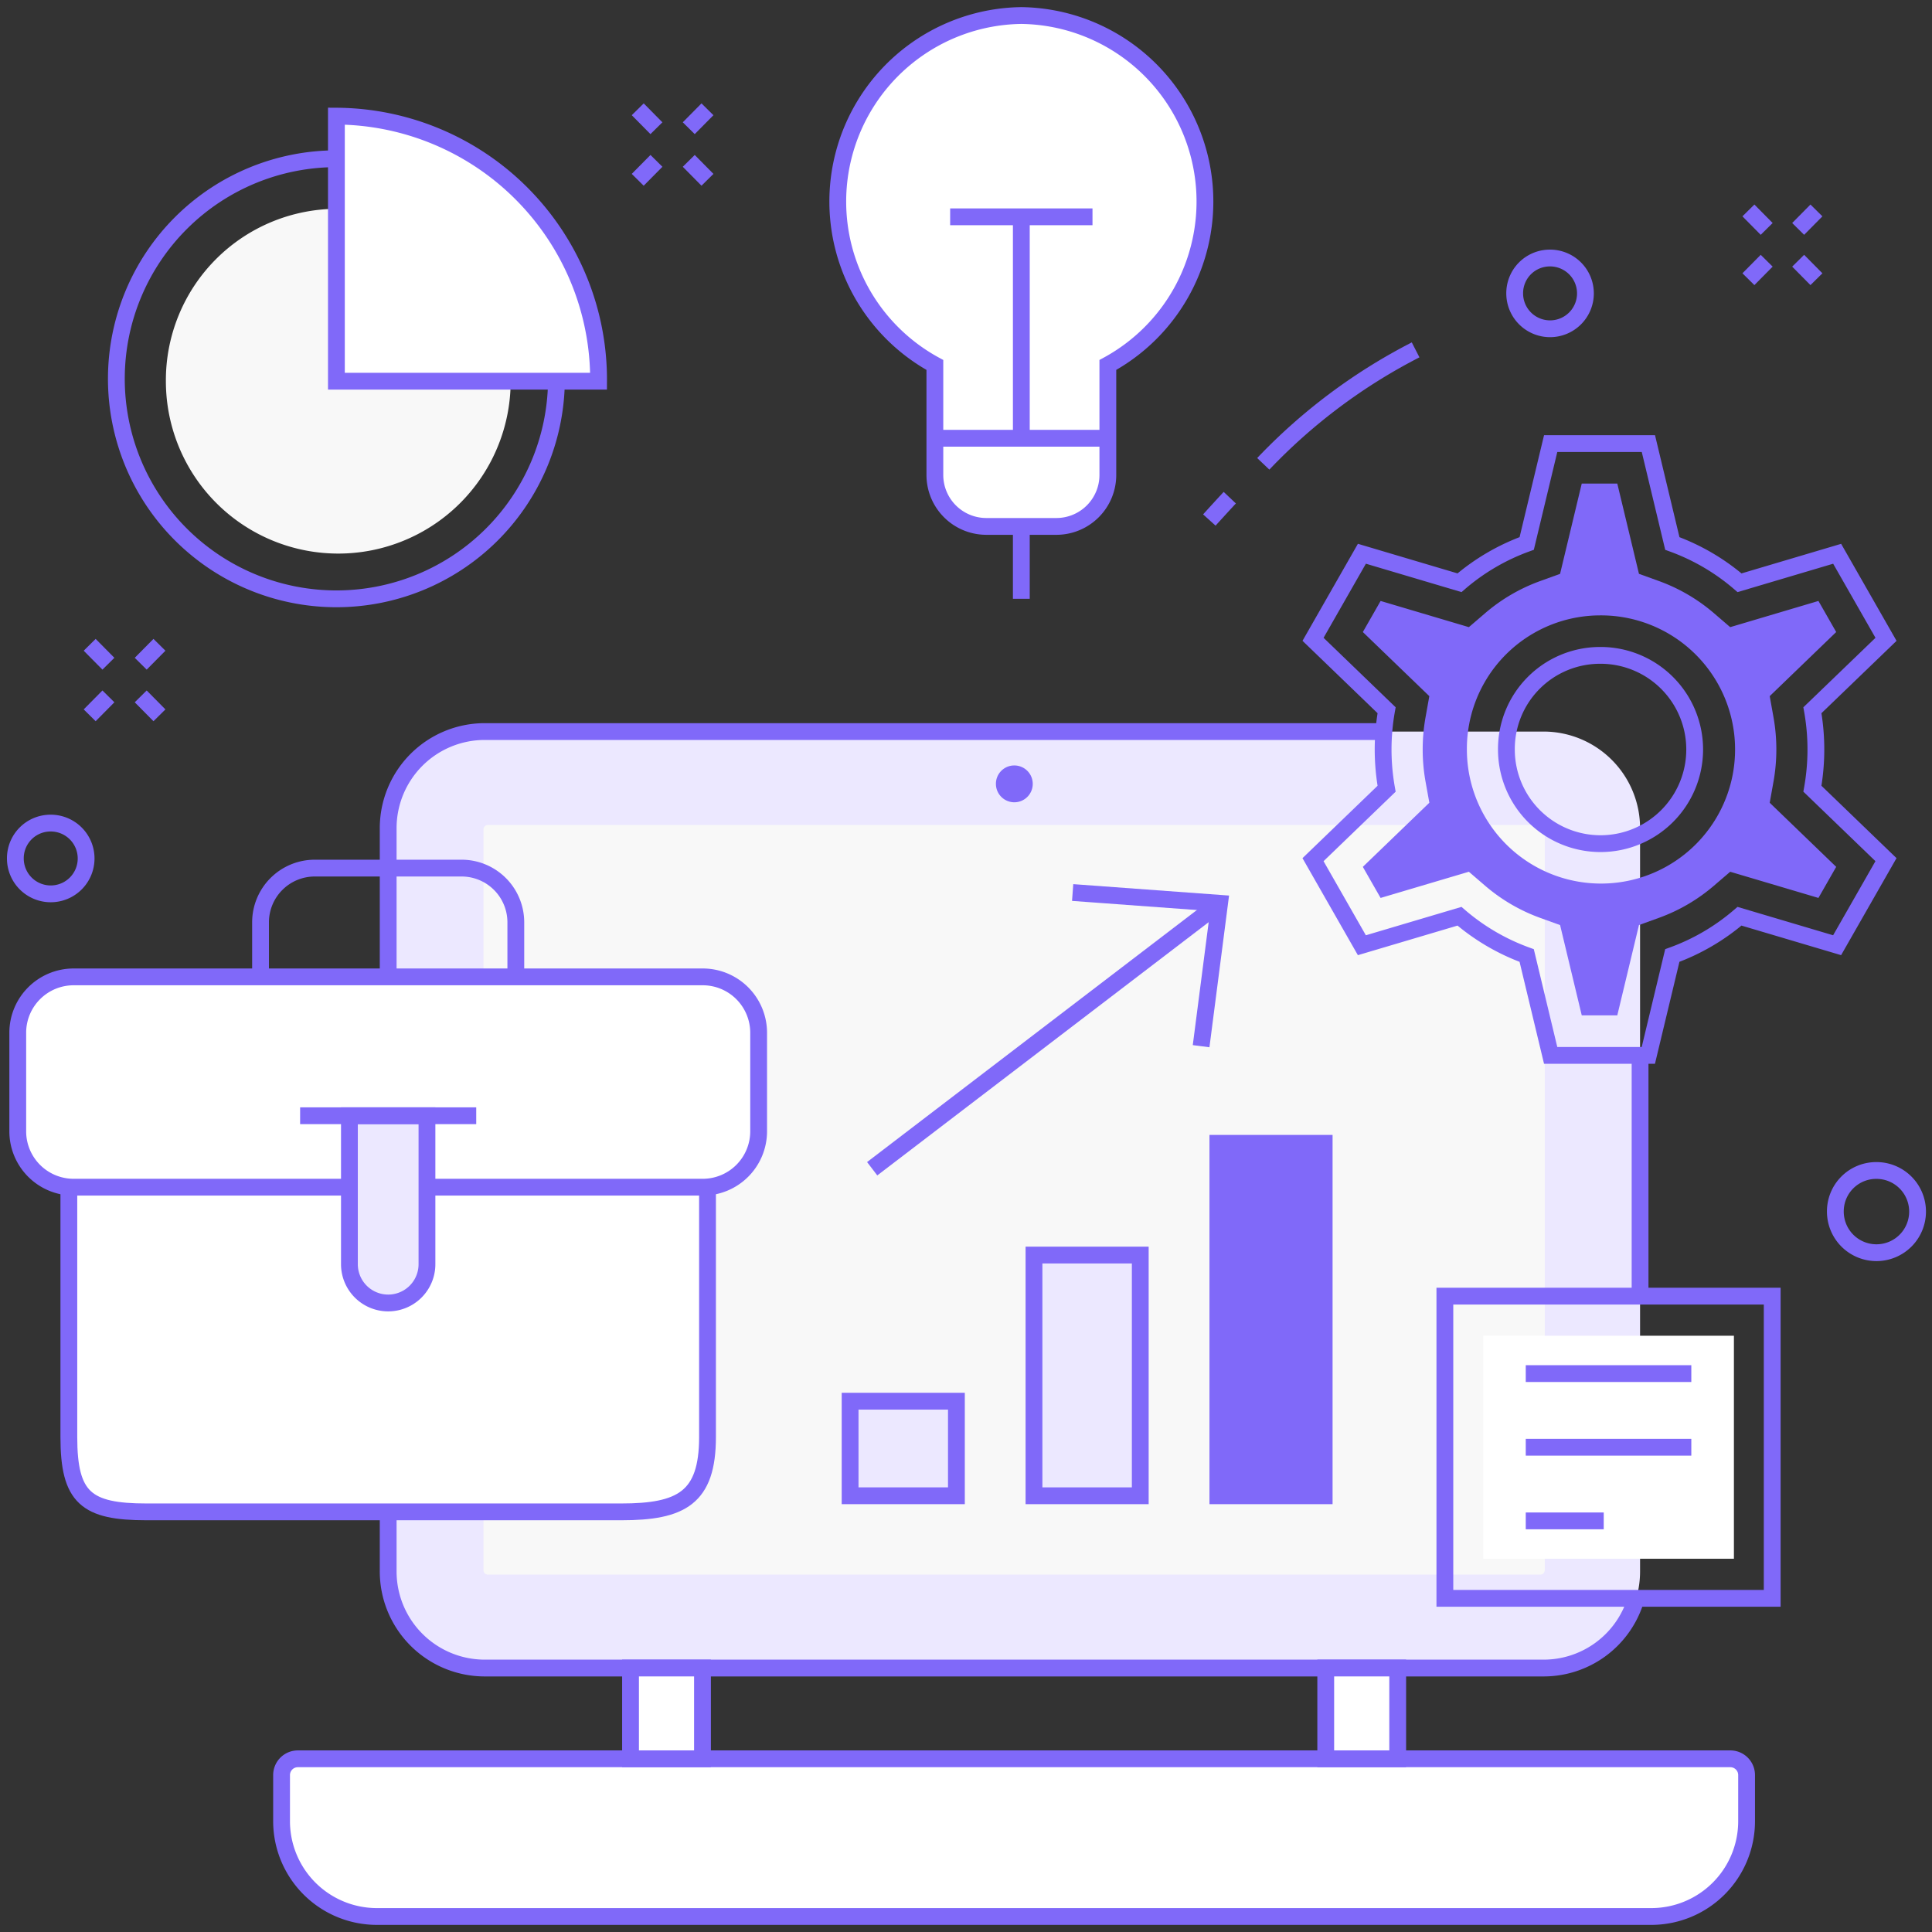 <svg xmlns="http://www.w3.org/2000/svg" xmlns:xlink="http://www.w3.org/1999/xlink" id="Group_278" data-name="Group 278" width="230" height="230" viewBox="0 0 230 230"><rect x="0" y="0" width="230" height="230" fill="#333333" stroke="none"/><defs><clipPath id="clip-path"><rect id="Rectangle_216" data-name="Rectangle 216" width="230" height="230" fill="none"></rect></clipPath></defs><g id="Group_277" data-name="Group 277" clip-path="url(#clip-path)"><path id="Path_653" data-name="Path 653" d="M61.973,94.261H188.19A11.5,11.5,0,0,1,199.6,105.793v88.419a11.5,11.5,0,0,1-11.406,11.532H61.973a11.5,11.5,0,0,1-11.407-11.532V105.793A11.5,11.5,0,0,1,61.973,94.261" transform="translate(-4.354 -7.17)" fill="#ece8ff" fill-rule="evenodd"></path><path id="Path_654" data-name="Path 654" d="M63.5,106.3H188.8a.527.527,0,0,1,.524.527v88.184a.528.528,0,0,1-.524.529H63.5a.527.527,0,0,1-.522-.529V106.825a.527.527,0,0,1,.522-.527" transform="translate(-5.423 -8.086)" fill="#f8f8f8" fill-rule="evenodd"></path><path id="Path_655" data-name="Path 655" d="M198.945,198.046a11.462,11.462,0,0,1-10.755,7.7H61.972a11.5,11.5,0,0,1-11.406-11.532v-7.054m0-63.693V105.793A11.5,11.5,0,0,1,61.972,94.261H169.119M199.6,133.267v28.206" transform="translate(-4.354 -7.17)" fill="none" stroke="#8069f9" stroke-width="2"></path><path id="Path_656" data-name="Path 656" d="M47.935,245.391h151.9a11.349,11.349,0,0,0,11.252-11.377V228.56a1.937,1.937,0,0,0-1.919-1.94H38.6a1.937,1.937,0,0,0-1.921,1.94v5.453a11.351,11.351,0,0,0,11.254,11.377" transform="translate(-3.159 -17.238)" fill="#fff" fill-rule="evenodd"></path><path id="Path_657" data-name="Path 657" d="M47.935,245.484h151.9a11.349,11.349,0,0,0,11.252-11.377v-5.453a1.938,1.938,0,0,0-.175-.808,11.331,11.331,0,0,1-11.076,9.371H47.935a11.329,11.329,0,0,1-11.076-9.371,1.939,1.939,0,0,0-.177.808v5.453a11.351,11.351,0,0,0,11.254,11.377" transform="translate(-3.159 -17.332)" fill="#fff" fill-rule="evenodd"></path><rect id="Rectangle_202" data-name="Rectangle 202" width="32.702" height="7.996" transform="translate(104.377 209.382)" fill="#fff"></rect><path id="Path_658" data-name="Path 658" d="M47.935,245.391h151.9a11.349,11.349,0,0,0,11.252-11.377V228.56a1.937,1.937,0,0,0-1.919-1.94H38.6a1.937,1.937,0,0,0-1.921,1.94v5.453A11.351,11.351,0,0,0,47.935,245.391Z" transform="translate(-3.159 -17.238)" fill="none" stroke="#8069f9" stroke-width="2"></path><path id="Path_659" data-name="Path 659" d="M131.9,98.628a2.192,2.192,0,1,1-2.167,2.191,2.181,2.181,0,0,1,2.167-2.191" transform="translate(-11.171 -7.502)" fill="#8069f9" fill-rule="evenodd"></path><path id="Path_660" data-name="Path 660" d="M85,152.967v29.74c0,7.246-3.106,8.913-10.274,8.913H18.216c-7.168,0-9.248-1.664-9.248-8.913v-29.74Z" transform="translate(-0.772 -11.636)" fill="#fff" fill-rule="evenodd"></path><path id="Path_661" data-name="Path 661" d="M8.393,150.906H84.429a6.136,6.136,0,0,0,6.083-6.15V132.019a6.134,6.134,0,0,0-6.083-6.15H8.393a6.131,6.131,0,0,0-6.08,6.15v12.737a6.133,6.133,0,0,0,6.08,6.15" transform="translate(-0.199 -9.575)" fill="#fff" fill-rule="evenodd"></path><path id="Rectangle_203" data-name="Rectangle 203" d="M6.653,0h74.89A6.656,6.656,0,0,1,88.2,6.656V18.381a6.656,6.656,0,0,1-6.656,6.656H6.653A6.653,6.653,0,0,1,0,18.384V6.653A6.653,6.653,0,0,1,6.653,0Z" transform="translate(2.114 116.295)" fill="none" stroke="#8069f9" stroke-width="2"></path><path id="Path_662" data-name="Path 662" d="M45.516,143.762h9.232v17.674a4.616,4.616,0,1,1-9.232,0Z" transform="translate(-3.919 -10.936)" fill="#ece8ff" fill-rule="evenodd"></path><path id="Path_663" data-name="Path 663" d="M45.516,143.762h9.232v17.674a4.616,4.616,0,1,1-9.232,0Z" transform="translate(-3.919 -10.936)" fill="none" stroke="#8069f9" stroke-width="2"></path><line id="Line_52" data-name="Line 52" x1="20.965" transform="translate(35.729 132.826)" fill="none" stroke="#8069f9" stroke-width="2"></line><path id="Path_664" data-name="Path 664" d="M33.94,124.8v-6.471a6.457,6.457,0,0,1,6.4-6.474H57.93a6.457,6.457,0,0,1,6.4,6.474V124.8" transform="translate(-2.923 -8.509)" fill="none" stroke="#8069f9" stroke-width="2"></path><path id="Path_665" data-name="Path 665" d="M85,152.967v29.74c0,7.246-3.106,8.913-10.274,8.913H18.216c-7.168,0-9.248-1.664-9.248-8.913v-29.74" transform="translate(-0.772 -11.636)" fill="none" stroke="#8069f9" stroke-width="2"></path><path id="Path_666" data-name="Path 666" d="M11.682,83.082l2.23,2.252m6.076-2.252-2.23,2.252m-3.846,3.888-2.23,2.254m6.076-2.254,2.23,2.254" transform="translate(-1.006 -6.32)" fill="none" stroke="#8069f9" stroke-width="2"></path><path id="Path_667" data-name="Path 667" d="M227.757,27.114l2.175,2.2m5.923-2.2-2.175,2.2M229.932,33.1l-2.175,2.2m5.923-2.2,2.175,2.2" transform="translate(-19.613 -2.062)" fill="none" stroke="#8069f9" stroke-width="2"></path><path id="Path_668" data-name="Path 668" d="M207.822,62.308H203.59L201.01,73.057l-2.39.864a21,21,0,0,0-6.534,3.82L190.152,79.4l-10.507-3.118q-1.057,1.85-2.115,3.7l7.914,7.632-.451,2.522a21.788,21.788,0,0,0,0,7.647l.454,2.522-7.917,7.632q1.056,1.854,2.115,3.7l10.507-3.118,1.934,1.664a21.056,21.056,0,0,0,6.536,3.822l2.391.864,2.578,10.746h4.231l2.58-10.749,2.391-.864a20.95,20.95,0,0,0,6.533-3.82l1.937-1.661,10.505,3.116q1.056-1.85,2.114-3.7l-7.914-7.632.451-2.522a21.788,21.788,0,0,0,0-7.647l-.451-2.522,7.914-7.632-2.114-3.7L221.262,79.4l-1.937-1.664a21,21,0,0,0-6.533-3.82l-2.391-.864ZM205.707,78a15.964,15.964,0,1,1-15.791,15.965A15.878,15.878,0,0,1,205.707,78" transform="translate(-15.287 -4.74)" fill="#8069f9" fill-rule="evenodd"></path><path id="Path_669" data-name="Path 669" d="M207.317,84.444a11.207,11.207,0,1,1-11.086,11.208A11.147,11.147,0,0,1,207.317,84.444Z" transform="translate(-16.898 -6.423)" fill="none" stroke="#8069f9" stroke-width="2"></path><path id="Path_670" data-name="Path 670" d="M213.817,69.048a25.623,25.623,0,0,1,8,4.676l11.62-3.45,5.817,10.185L230.492,88.9a26.624,26.624,0,0,1,0,9.344l8.758,8.444q-2.908,5.092-5.817,10.185l-11.62-3.449a25.639,25.639,0,0,1-8,4.675l-2.853,11.889H199.331L196.477,118.1a25.639,25.639,0,0,1-8-4.675l-11.62,3.449q-2.909-5.09-5.817-10.185l8.761-8.444a26.539,26.539,0,0,1,0-9.344l-8.758-8.445q2.908-5.092,5.817-10.185l11.62,3.45a25.623,25.623,0,0,1,8-4.676l2.853-11.889h11.633Z" transform="translate(-14.729 -4.348)" fill="none" stroke="#8069f9" stroke-width="2"></path><path id="Path_671" data-name="Path 671" d="M243.922,150.815a4.894,4.894,0,1,1-4.84,4.893A4.865,4.865,0,0,1,243.922,150.815Z" transform="translate(-20.588 -11.472)" fill="none" stroke="#8069f9" stroke-width="2"></path><rect id="Rectangle_204" data-name="Rectangle 204" width="29.85" height="26.549" transform="translate(176.568 159.016)" fill="#fff"></rect><rect id="Rectangle_205" data-name="Rectangle 205" width="38.97" height="35.976" transform="translate(172.008 154.302)" fill="none" stroke="#8069f9" stroke-width="2"></rect><line id="Line_53" data-name="Line 53" x2="19.709" transform="translate(181.638 163.524)" fill="none" stroke="#8069f9" stroke-width="2"></line><line id="Line_54" data-name="Line 54" x2="19.709" transform="translate(181.638 172.29)" fill="none" stroke="#8069f9" stroke-width="2"></line><line id="Line_55" data-name="Line 55" x2="9.282" transform="translate(181.638 181.057)" fill="none" stroke="#8069f9" stroke-width="2"></line><path id="Path_852" data-name="Path 852" d="M0,0H12.652V28.657H0Z" transform="translate(123.094 149.411)" fill="#ece8ff"></path><rect id="Rectangle_207" data-name="Rectangle 207" width="12.655" height="11.258" transform="translate(101.203 166.809)" fill="#ece8ff"></rect><rect id="Rectangle_208" data-name="Rectangle 208" width="12.655" height="41.959" transform="translate(144.984 136.109)" fill="#8069f9"></rect><rect id="Rectangle_209" data-name="Rectangle 209" width="12.652" height="28.657" transform="translate(123.094 149.411)" fill="none" stroke="#8069f9" stroke-width="2"></rect><rect id="Rectangle_210" data-name="Rectangle 210" width="12.655" height="11.258" transform="translate(101.203 166.809)" fill="none" stroke="#8069f9" stroke-width="2"></rect><rect id="Rectangle_211" data-name="Rectangle 211" width="12.655" height="41.959" transform="translate(144.984 136.109)" fill="none" stroke="#8069f9" stroke-width="2"></rect><line id="Line_56" data-name="Line 56" y1="31.605" x2="41.358" transform="translate(103.831 107.531)" fill="none" stroke="#8069f9" stroke-width="2"></line><path id="Path_672" data-name="Path 672" d="M139.729,115l17.492,1.282-2.2,17.013" transform="translate(-12.032 -8.748)" fill="none" stroke="#8069f9" stroke-width="2"></path><path id="Path_673" data-name="Path 673" d="M41.909,26.906a20.522,20.522,0,1,1-20.3,20.521,20.411,20.411,0,0,1,20.3-20.521" transform="translate(-1.861 -2.047)" fill="#f8f8f8" fill-rule="evenodd"></path><path id="Path_674" data-name="Path 674" d="M67.547,46.936A26.195,26.195,0,1,1,41.354,20.455" transform="translate(-1.306 -1.556)" fill="none" stroke="#8069f9" stroke-width="2"></path><path id="Path_675" data-name="Path 675" d="M43.822,14.964A31.384,31.384,0,0,1,75.033,46.518H43.822Z" transform="translate(-3.774 -1.138)" fill="#fff" fill-rule="evenodd"></path><path id="Path_676" data-name="Path 676" d="M43.822,14.964A31.384,31.384,0,0,1,75.033,46.518H43.822Z" transform="translate(-3.774 -1.138)" fill="none" stroke="#8069f9" stroke-width="2"></path><path id="Path_677" data-name="Path 677" d="M201.477,33.246a4.211,4.211,0,1,1-4.166,4.209A4.188,4.188,0,0,1,201.477,33.246Z" transform="translate(-16.991 -2.529)" fill="none" stroke="#8069f9" stroke-width="2"></path><path id="Path_678" data-name="Path 678" d="M157.534,65.336c.41-.454,2-2.2,2.435-2.659m3.986-4.03a67.447,67.447,0,0,1,18.136-13.566" transform="translate(-13.566 -3.429)" fill="none" stroke="#8069f9" stroke-width="2"></path><path id="Path_679" data-name="Path 679" d="M130.983,2a22.149,22.149,0,0,1,10.3,41.6V56.679a6.128,6.128,0,0,1-6.078,6.141h-8.437a6.128,6.128,0,0,1-6.078-6.141V43.6A22.149,22.149,0,0,1,130.983,2" transform="translate(-9.396 -0.152)" fill="#fff" fill-rule="evenodd"></path><path id="Path_680" data-name="Path 680" d="M130.983,2a22.149,22.149,0,0,1,10.3,41.6V56.679a6.128,6.128,0,0,1-6.078,6.141h-8.437a6.128,6.128,0,0,1-6.078-6.141V43.6A22.149,22.149,0,0,1,130.983,2Z" transform="translate(-9.396 -0.152)" fill="none" stroke="#8069f9" stroke-width="2"></path><path id="Path_681" data-name="Path 681" d="M83.076,14.082,85.3,16.334m6.076-2.252-2.227,2.252m-3.846,3.888-2.23,2.254m6.076-2.254,2.227,2.254" transform="translate(-7.154 -1.071)" fill="none" stroke="#8069f9" stroke-width="2"></path><line id="Line_57" data-name="Line 57" y2="26.362" transform="translate(121.586 25.811)" fill="none" stroke="#8069f9" stroke-width="2"></line><line id="Line_58" data-name="Line 58" x1="16.946" transform="translate(113.113 25.811)" fill="none" stroke="#8069f9" stroke-width="2"></line><line id="Line_59" data-name="Line 59" x1="20.594" transform="translate(111.29 52.173)" fill="none" stroke="#8069f9" stroke-width="2"></line><line id="Line_60" data-name="Line 60" y2="8.617" transform="translate(121.586 62.669)" fill="none" stroke="#8069f9" stroke-width="2"></line><path id="Path_682" data-name="Path 682" d="M6.166,106.054A4.212,4.212,0,1,1,2,110.266,4.187,4.187,0,0,1,6.166,106.054Z" transform="translate(-0.172 -8.067)" fill="none" stroke="#8069f9" stroke-width="2"></path><rect id="Rectangle_212" data-name="Rectangle 212" width="8.566" height="10.807" transform="translate(75.063 198.573)" fill="#fff"></rect><rect id="Rectangle_213" data-name="Rectangle 213" width="8.568" height="10.807" transform="translate(157.826 198.573)" fill="#fff"></rect><rect id="Rectangle_214" data-name="Rectangle 214" width="8.566" height="10.807" transform="translate(75.063 198.573)" fill="none" stroke="#8069f9" stroke-width="2"></rect><rect id="Rectangle_215" data-name="Rectangle 215" width="8.568" height="10.807" transform="translate(157.826 198.573)" fill="none" stroke="#8069f9" stroke-width="2"></rect></g></svg>
